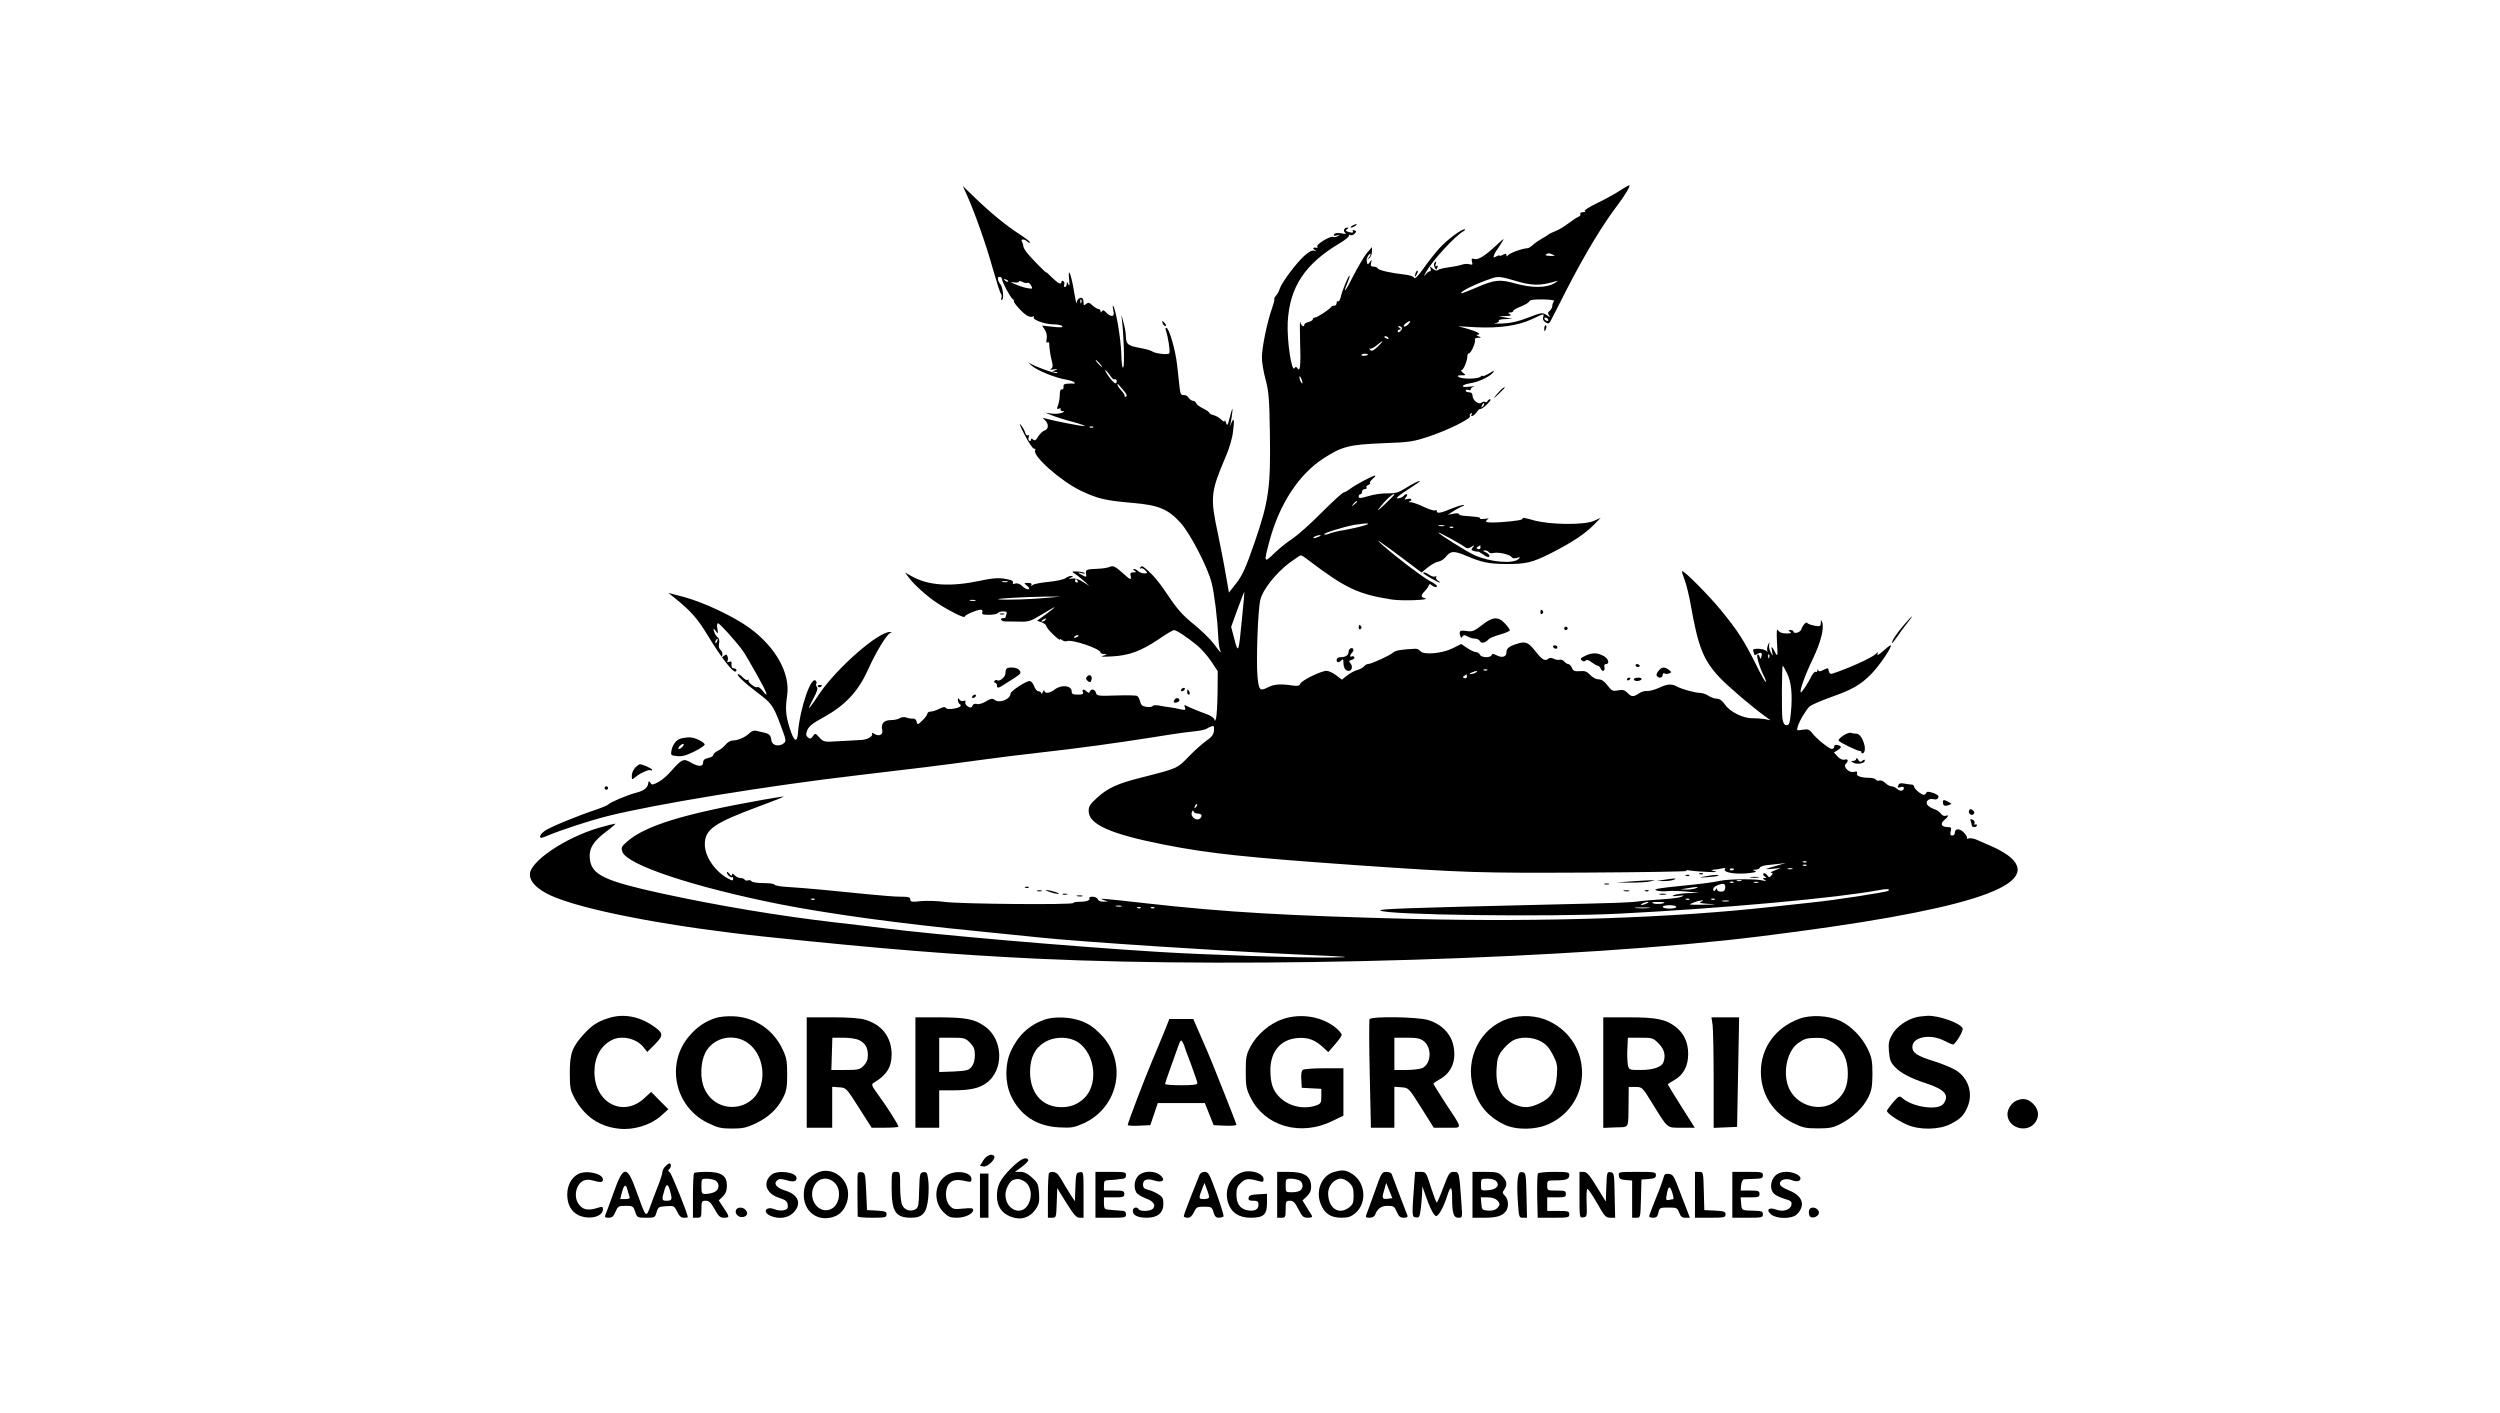 <?xml version="1.0" standalone="no"?>
<!DOCTYPE svg PUBLIC "-//W3C//DTD SVG 20010904//EN"
 "http://www.w3.org/TR/2001/REC-SVG-20010904/DTD/svg10.dtd">
<svg version="1.0" xmlns="http://www.w3.org/2000/svg"
 width="1472pt" height="832pt" viewBox="0 0 1472 832"
 preserveAspectRatio="xMidYMid meet">

<g transform="translate(0,832) scale(0.1,-0.1)"
fill="#000000" stroke="none">
<path d="M9540 7199 c-25 -17 -85 -50 -134 -74 -49 -23 -82 -45 -75 -48 8 -3
4 -6 -9 -6 -13 -1 -20 -5 -17 -11 3 -6 -2 -13 -12 -17 -10 -4 -36 -21 -58 -38
-22 -17 -56 -38 -75 -45 -19 -8 -37 -16 -40 -19 -3 -3 -21 -15 -40 -25 -19
-11 -44 -28 -54 -38 -11 -10 -25 -19 -30 -19 -24 -3 -33 -5 -71 -18 -22 -8
-43 -19 -47 -25 -5 -8 -8 -7 -8 2 0 10 -5 10 -20 2 -11 -6 -20 -8 -20 -5 0 3
-9 1 -20 -5 -17 -9 -19 -8 -13 7 3 10 11 25 18 33 6 8 19 29 29 45 16 25 11
23 -30 -16 -70 -66 -111 -91 -133 -84 -16 5 -18 2 -14 -16 5 -18 3 -20 -14
-15 -11 4 -31 2 -44 -2 -13 -5 -49 -12 -79 -16 -30 -4 -59 -11 -64 -16 -6 -6
-17 -3 -30 8 -18 16 -19 16 -13 0 3 -10 2 -17 -3 -15 -5 1 -16 -7 -25 -18 -13
-16 -13 -13 2 14 35 64 168 210 219 239 10 6 14 12 8 12 -21 0 -104 -62 -150
-113 -26 -29 -68 -82 -94 -120 -31 -43 -50 -62 -53 -53 -3 8 -26 16 -54 19
-82 9 -158 26 -161 37 -2 5 -13 10 -24 10 -16 0 -19 5 -15 23 6 20 5 21 -7 4
-13 -17 -14 -17 -18 1 -3 10 1 27 8 37 8 10 14 14 14 9 0 -6 -6 -16 -12 -24
-11 -12 -10 -12 3 -2 9 7 17 25 17 40 l0 27 -30 -35 c-16 -19 -51 -79 -79
-133 -47 -95 -66 -116 -34 -40 8 20 14 38 11 40 -5 5 -45 -91 -52 -127 -4 -16
-10 -27 -15 -24 -5 3 -9 -2 -9 -10 0 -9 -6 -16 -14 -16 -8 0 -16 -3 -18 -7 -5
-12 -83 -63 -96 -63 -7 0 -12 -4 -12 -10 0 -5 -11 -12 -25 -16 -14 -3 -25 -10
-25 -15 0 -19 -19 -8 -24 14 -3 12 -3 -40 -1 -115 5 -139 0 -182 -16 -156 -7
10 -11 10 -17 0 -17 -26 -45 162 -40 270 11 208 101 345 310 468 31 19 54 38
51 44 -3 5 -1 6 6 2 6 -4 18 -1 26 7 13 13 13 16 -1 21 -8 3 -12 2 -9 -4 7
-11 -6 -13 -30 -4 -13 5 -14 8 -3 15 9 6 9 9 1 9 -19 0 -27 -21 -12 -31 9 -7
1 -8 -22 -3 -24 4 -39 2 -44 -6 -5 -9 -1 -10 16 -6 20 6 21 5 6 -4 -9 -6 -22
-8 -27 -5 -14 9 -102 -44 -94 -56 3 -5 2 -9 -3 -8 -20 4 -27 -2 -13 -12 13 -9
12 -10 -3 -5 -11 4 -31 -7 -57 -30 -48 -43 -135 -160 -145 -194 -4 -14 -14
-33 -23 -42 -8 -10 -12 -18 -9 -18 3 0 -3 -26 -14 -57 -29 -83 -59 -229 -59
-289 0 -28 10 -86 22 -130 18 -68 22 -112 25 -314 5 -319 -6 -399 -89 -641
-53 -153 -72 -195 -108 -242 l-44 -56 -18 102 c-9 56 -31 166 -47 245 -46 213
-43 245 45 451 21 47 40 112 44 150 9 72 6 87 -10 50 l-11 -24 7 25 c3 14 8
43 10 65 3 29 -1 23 -13 -25 -14 -56 -17 -61 -24 -40 -4 14 -7 19 -8 13 -1 -8
-8 -6 -21 7 -11 11 -31 22 -45 26 -14 3 -25 10 -25 14 0 4 -16 15 -36 25 -19
9 -38 23 -41 31 -3 8 -11 14 -19 14 -7 0 -19 8 -26 19 -7 10 -21 17 -30 15
-13 -2 -18 7 -22 39 -2 23 -9 84 -15 136 -10 92 -48 221 -64 221 -5 0 -6 -8
-2 -17 12 -33 26 -123 20 -133 -7 -11 -83 -2 -101 11 -6 5 -38 14 -70 20 -73
13 -84 22 -85 68 0 20 -7 59 -15 86 -12 46 -13 47 -8 10 11 -91 16 -263 8
-277 -6 -11 -10 17 -12 79 -2 88 -33 268 -48 282 -4 3 -3 -9 1 -26 5 -26 3
-33 -9 -33 -9 0 -24 9 -33 20 -13 14 -19 16 -25 7 -6 -9 -8 -9 -8 1 0 6 -5 12
-12 12 -6 0 -22 10 -35 21 -18 18 -25 20 -38 9 -13 -10 -15 -9 -15 7 0 11 -3
22 -6 26 -12 11 -34 -5 -35 -27 -1 -11 -7 19 -15 67 -16 100 -38 155 -29 72 4
-35 2 -44 -4 -30 -8 17 -10 18 -10 3 -1 -10 -5 -18 -11 -18 -5 0 -7 6 -4 14 3
8 1 17 -5 21 -6 3 -11 1 -11 -4 0 -20 -19 -11 -55 24 -19 20 -35 34 -35 31 0
-6 -90 86 -115 118 -11 14 -20 31 -20 38 0 7 -4 19 -8 26 -10 16 15 16 31 0 6
-6 14 -9 17 -6 3 3 -25 25 -62 49 -81 52 -173 128 -266 218 l-68 66 27 -60
c48 -109 111 -288 149 -425 21 -74 42 -141 47 -147 6 -7 8 -20 4 -28 -3 -10
-2 -14 5 -9 11 7 4 70 -10 89 -18 23 -20 45 -6 45 8 0 15 -6 15 -14 0 -16 49
-108 63 -117 5 -3 8 -9 7 -13 -2 -11 55 -73 79 -85 12 -7 27 -9 33 -5 6 4 8 3
5 -3 -10 -16 66 -43 118 -43 24 0 47 -5 50 -11 5 -7 -13 -8 -56 -3 l-63 7 16
-25 c10 -15 14 -35 11 -53 -4 -19 -2 -26 5 -21 6 4 11 -1 10 -11 0 -22 7 -69
17 -107 5 -20 4 -31 -6 -37 -9 -7 -4 -8 16 -4 24 4 26 3 10 -4 l-20 -10 20 -1
c11 -1 15 -4 8 -6 -12 -5 -136 40 -164 60 -8 6 -2 -1 14 -16 32 -29 143 -74
208 -84 22 -4 42 -11 45 -16 3 -4 2 -8 -3 -7 -4 1 -21 1 -36 0 -21 -1 -27 -6
-25 -18 2 -10 -3 -17 -9 -16 -9 2 -13 -9 -13 -31 0 -19 -5 -47 -10 -61 -9 -23
-8 -26 5 -21 9 3 13 2 10 -4 -3 -6 2 -10 12 -11 14 0 12 -3 -6 -10 -13 -5 -40
-7 -60 -4 l-36 5 40 -16 c22 -9 78 -27 125 -39 47 -13 76 -24 65 -24 -19 -1
-190 33 -230 45 -18 6 -18 6 -2 -10 23 -23 22 -53 -3 -61 -11 -3 -27 -19 -37
-35 -13 -22 -20 -27 -30 -18 -9 7 -13 7 -13 -1 0 -7 -4 -10 -10 -6 -5 3 -6 13
-3 22 4 10 2 14 -4 10 -6 -4 -14 3 -17 16 -3 12 -15 33 -27 47 -11 14 -1 -13
24 -60 24 -47 49 -84 56 -82 7 1 10 -2 6 -8 -20 -32 151 -183 270 -240 100
-47 142 -57 302 -71 155 -13 210 -36 284 -117 56 -62 161 -263 183 -354 16
-61 34 -210 39 -319 2 -36 7 -71 11 -77 4 -7 5 -12 3 -12 -3 0 -21 22 -40 49
-20 27 -73 79 -119 116 -64 52 -97 89 -147 164 -58 87 -96 132 -143 169 -12
10 -18 10 -24 1 -4 -7 -3 -9 3 -6 6 4 18 -1 26 -11 15 -16 15 -18 -6 -18 -12
0 -28 6 -35 13 -7 7 -19 13 -25 13 -7 0 -6 -4 3 -10 12 -8 11 -10 -7 -10 -16
0 -20 -5 -16 -20 7 -28 -2 -25 -43 13 -48 43 -61 49 -81 39 -10 -5 -42 -10
-72 -11 -64 -2 -71 -5 -66 -31 3 -18 1 -19 -18 -9 -33 17 -35 22 -7 14 14 -4
22 -4 17 0 -4 5 -23 9 -43 10 -36 1 -36 1 -13 -15 13 -8 37 -28 54 -43 l30
-28 -37 24 c-24 16 -47 23 -65 21 -24 -4 -25 -3 -8 5 14 7 16 10 5 10 -9 1
-25 -5 -36 -13 -11 -8 -56 -18 -100 -22 -43 -4 -85 -12 -93 -18 -11 -8 -13 -8
-8 0 4 7 -3 12 -20 12 -24 0 -25 -2 -10 -13 9 -7 17 -15 17 -19 0 -12 -21 -6
-42 14 -14 13 -29 18 -41 14 -12 -4 -17 -2 -13 4 3 6 -2 13 -11 16 -60 16 -91
16 -185 -4 -171 -36 -300 -28 -396 25 l-43 24 20 -27 c30 -42 113 -117 173
-155 74 -48 158 -89 158 -78 0 10 72 41 95 41 9 0 12 -6 9 -15 -5 -12 3 -15
39 -15 25 0 49 5 52 10 3 6 18 10 32 10 19 0 24 -4 19 -16 -3 -9 -6 -18 -6
-20 0 -2 -7 -4 -16 -4 -8 0 -13 -4 -9 -9 3 -6 13 -10 23 -10 9 0 46 0 81 -1
59 -2 69 2 137 43 41 25 74 44 74 42 0 -2 -23 -21 -52 -42 l-52 -38 27 -9 c15
-6 27 -15 27 -21 0 -6 18 -29 40 -50 22 -21 40 -35 40 -31 0 5 6 3 14 -3 7 -6
20 -9 28 -6 30 12 198 -45 198 -67 0 -5 10 -9 23 -9 18 -1 17 -3 -8 -10 -20
-6 -4 -7 51 -4 102 5 173 32 276 101 43 30 84 54 91 54 14 0 76 -41 136 -90
23 -19 60 -61 82 -93 l39 -59 -1 -127 c-1 -69 -5 -137 -9 -151 -5 -15 -8 -18
-9 -8 -1 10 -19 23 -48 34 -43 15 -105 41 -126 52 -4 2 -4 -4 0 -14 6 -15 2
-16 -28 -10 -19 5 -47 10 -64 12 -16 2 -44 6 -61 10 -18 3 -34 2 -37 -3 -4 -5
-20 -8 -37 -5 -23 3 -32 11 -37 31 -3 14 -11 29 -17 33 -6 4 -62 5 -124 3
-106 -4 -115 -2 -119 16 -6 21 -29 26 -36 7 -4 -10 -7 -10 -18 0 -18 17 -30
15 -23 -3 5 -12 -2 -15 -30 -15 -29 0 -36 4 -36 19 0 35 -60 42 -100 11 -28
-22 -60 -26 -61 -7 0 6 -4 3 -9 -8 -5 -11 -9 -14 -9 -7 -1 6 -8 12 -17 12 -8
0 -20 14 -25 30 -6 17 -18 30 -27 30 -21 0 -112 -59 -112 -74 -1 -34 -67 -60
-95 -36 -11 9 -22 7 -50 -10 -20 -12 -43 -19 -54 -15 -12 3 -21 0 -25 -10 -5
-13 -10 -14 -27 -5 -11 7 -18 18 -15 25 3 9 0 12 -11 8 -8 -3 -19 0 -24 8 -7
11 -9 11 -9 -3 0 -9 5 -20 10 -23 17 -11 2 -22 -37 -28 -23 -4 -40 -2 -44 5
-5 7 -17 6 -39 -6 -18 -9 -41 -16 -52 -16 -10 0 -18 -6 -18 -13 0 -6 -13 -24
-29 -39 -28 -27 -29 -27 -34 -7 -3 13 -13 20 -24 18 -10 -1 -26 2 -37 6 -11 5
-26 3 -37 -3 -10 -7 -34 -12 -53 -12 -41 0 -60 -21 -52 -55 8 -31 -17 -44 -46
-26 -11 7 -17 8 -14 3 10 -16 -25 -37 -63 -39 -20 -1 -78 -4 -128 -7 -91 -6
-93 -5 -118 21 -24 27 -25 27 -39 8 -11 -16 -17 -17 -29 -7 -12 10 -13 18 -4
42 9 23 32 42 97 77 128 71 203 152 260 278 46 103 110 209 132 218 10 4 10 6
0 6 -68 4 -315 -212 -419 -366 -30 -46 -57 -83 -60 -83 -2 0 9 25 26 57 21 38
28 60 21 68 -5 7 -7 15 -4 18 3 3 3 11 -1 16 -26 43 -96 -159 -107 -308 -5
-59 -24 -46 -48 31 -24 77 -27 110 -15 196 18 128 -69 283 -220 393 -94 69
-269 151 -385 183 l-95 25 40 -32 c92 -74 134 -121 195 -223 75 -124 147 -217
161 -208 12 7 3 19 -14 19 -7 0 -11 10 -10 22 2 17 -1 21 -14 16 -10 -4 -14
-2 -10 4 4 6 4 18 1 27 -5 14 -9 14 -22 4 -13 -11 -15 -10 -9 4 3 9 -1 22 -9
29 -10 9 -14 22 -10 41 3 17 0 30 -8 35 -7 4 -17 19 -21 33 -7 24 -7 24 9 5
15 -19 15 -19 10 13 -4 19 -2 32 4 32 9 0 103 -103 145 -161 10 -13 47 -76 82
-139 63 -111 76 -150 34 -96 -11 14 -25 24 -30 20 -12 -7 -60 31 -51 41 4 5 2
5 -4 2 -6 -4 -19 2 -29 13 -10 11 -23 20 -28 20 -17 0 33 -48 111 -107 86 -65
94 -75 139 -195 33 -88 34 -93 16 -106 -29 -21 -67 -11 -71 18 -4 31 -12 39
-43 46 -13 3 -34 8 -46 11 -13 3 -28 -2 -40 -14 -24 -24 -68 -43 -98 -43 -13
0 -32 -11 -43 -25 -11 -13 -31 -30 -46 -36 -14 -7 -26 -18 -26 -24 0 -7 -13
-15 -30 -18 -21 -5 -30 -12 -30 -27 0 -26 -28 -26 -74 1 -42 24 -51 20 -115
-52 -21 -25 -55 -54 -75 -64 -32 -17 -38 -18 -46 -5 -5 8 -10 12 -11 8 -1 -5
-2 -11 -3 -15 -5 -24 -27 -40 -71 -51 -51 -13 -155 -57 -165 -70 -3 -4 -36
-18 -75 -31 -113 -38 -268 -102 -297 -123 -16 -11 -28 -26 -28 -33 0 -12 8
-11 43 4 80 34 252 90 352 115 276 70 951 180 1475 241 309 36 497 59 760 95
80 11 226 29 325 40 192 21 450 56 655 89 69 11 146 23 170 26 25 3 65 8 90
11 25 3 49 9 55 13 5 4 18 11 28 14 14 5 17 1 15 -24 -2 -24 -12 -38 -44 -60
-23 -16 -70 -58 -104 -93 -68 -71 -65 -70 -282 -125 -138 -35 -194 -60 -258
-118 -41 -37 -50 -51 -50 -78 0 -79 127 -136 447 -199 264 -52 482 -75 1138
-121 638 -44 718 -46 1342 -43 337 2 604 6 595 10 -10 5 -5 6 13 3 61 -9 191
-14 155 -6 -29 7 -30 9 -10 10 14 1 36 4 50 8 14 3 22 2 18 -2 -18 -19 43 -33
119 -28 51 4 71 9 58 14 -19 7 -19 8 2 8 12 1 23 6 25 12 2 6 22 13 43 15 22
2 56 6 75 8 l35 5 -32 -10 c-101 -29 -101 -29 -48 -25 l50 5 -35 -14 c-19 -7
-29 -14 -21 -14 11 -1 11 -4 1 -16 -11 -13 -14 -13 -25 2 -8 10 -17 14 -21 10
-5 -4 -2 -12 6 -17 13 -9 13 -10 0 -10 -13 0 -13 -1 0 -11 12 -8 10 -9 -8 -4
-40 11 -205 10 -257 -2 -27 -7 -128 -20 -224 -29 -132 -13 -169 -20 -150 -26
13 -6 44 -8 69 -5 25 2 77 1 115 -3 l70 -7 -65 -2 c-36 -1 -74 -7 -85 -12 -14
-6 -7 -8 25 -4 37 4 41 3 21 -5 -13 -6 -62 -12 -110 -15 -47 -3 -106 -8 -131
-11 -65 -9 -95 -10 -610 -22 -763 -18 -932 -24 -923 -33 27 -27 990 -39 1404
-19 608 31 1284 92 1534 139 47 9 65 7 54 -4 -9 -8 -312 -55 -459 -70 -80 -9
-183 -20 -230 -25 -583 -65 -1340 -90 -2110 -71 -742 19 -1098 39 -1561 91
-278 31 -300 33 -259 20 l25 -8 -28 -1 c-16 -1 -30 5 -33 14 -4 8 -17 15 -31
15 -13 0 -22 -4 -19 -9 8 -12 -18 -21 -60 -21 -19 0 -34 -3 -34 -7 0 -12 -665
-6 -754 6 -44 6 -108 8 -143 5 -54 -6 -63 -5 -63 10 0 13 -11 16 -57 16 -32 0
-121 7 -198 15 -194 20 -365 36 -463 42 -45 2 -82 9 -82 14 0 5 -29 9 -64 9
-36 0 -68 5 -71 11 -4 6 -13 8 -21 5 -7 -3 -16 -1 -19 4 -4 6 -15 10 -25 10
-10 0 -26 7 -34 16 -12 12 -16 12 -16 2 -1 -8 -6 -6 -15 6 -8 11 -15 15 -15 9
0 -13 25 -35 32 -28 2 3 5 -1 5 -9 0 -13 -4 -13 -27 -1 -78 41 -140 130 -140
203 0 88 53 125 317 223 87 32 153 58 147 59 -6 0 -62 -9 -125 -20 -466 -83
-687 -151 -796 -245 -34 -30 -37 -35 -28 -61 27 -77 419 -207 925 -308 290
-57 704 -114 1175 -160 143 -15 303 -31 355 -36 232 -25 1079 -80 1515 -100
322 -14 344 -16 205 -18 -177 -3 -748 16 -1020 33 -532 33 -1312 101 -1620
140 -63 8 -196 24 -295 35 -324 38 -683 98 -1013 170 -333 73 -409 109 -419
202 -7 61 20 105 100 164 32 24 55 44 49 44 -5 0 -49 -11 -98 -25 -197 -58
-404 -198 -404 -274 0 -50 58 -101 159 -139 215 -83 699 -172 1221 -227 707
-74 1110 -106 1605 -130 1279 -60 3194 -1 4255 131 1201 149 1665 294 1481
463 -22 20 -70 49 -108 65 -37 16 -81 35 -96 42 -15 7 -36 10 -45 7 -9 -3 -14
-3 -11 1 4 4 -4 19 -17 33 -25 27 -54 26 -54 -2 0 -8 -7 -15 -15 -15 -11 0
-14 7 -9 25 5 22 3 25 -19 25 -36 0 -45 20 -19 41 25 20 29 34 7 25 -8 -3 -20
3 -27 13 -7 10 -24 22 -38 26 -13 4 -30 14 -38 22 -20 19 2 45 33 37 15 -4 24
0 28 10 4 10 -5 18 -31 27 -27 9 -37 9 -40 0 -2 -6 -9 -11 -15 -11 -16 1 -57
36 -57 49 0 6 -6 11 -14 11 -7 0 -27 3 -43 6 -23 4 -32 2 -36 -11 -6 -13 -3
-15 13 -10 11 4 20 2 20 -4 0 -19 -21 -23 -39 -7 -10 9 -25 16 -34 16 -9 0
-26 9 -37 20 -11 11 -26 17 -34 14 -8 -3 -17 -1 -21 5 -3 6 -21 11 -38 11 -50
0 -79 11 -73 26 4 11 -1 13 -17 9 -29 -8 -67 29 -49 47 18 18 14 31 -7 25 -12
-3 -28 4 -41 18 l-22 24 21 13 c26 16 27 24 1 31 -13 3 -20 0 -20 -9 0 -8 -6
-14 -14 -14 -16 0 -90 59 -117 95 -16 20 -25 23 -55 18 -35 -6 -36 -5 -29 18
10 35 50 101 71 120 11 9 66 33 122 53 128 45 177 73 241 138 48 49 128 168
113 168 -5 0 -25 -16 -46 -35 -21 -19 -35 -27 -32 -18 6 16 5 16 -11 1 -26
-24 -165 -86 -255 -115 -11 -3 -17 2 -20 16 -3 19 -5 20 -30 7 -20 -11 -28
-11 -32 -3 -3 8 -5 8 -5 -1 -1 -7 -5 -11 -10 -8 -5 3 -15 -7 -23 -22 -26 -51
-60 -103 -65 -98 -8 8 25 101 71 196 47 98 68 182 55 216 -7 17 -8 17 -8 -4
-1 -21 -4 -22 -38 -16 -21 4 -39 11 -41 15 -5 12 -28 -12 -36 -37 -6 -19 -46
-29 -46 -12 0 4 -8 8 -17 8 -15 0 -16 -2 -3 -10 11 -7 6 -10 -22 -10 -24 0
-41 6 -48 18 -9 13 -10 -4 -7 -71 5 -82 4 -86 -10 -60 -20 40 -27 42 -19 8 6
-30 6 -30 -8 -6 -7 13 -12 33 -9 45 3 18 2 18 -7 -2 -5 -13 -7 -29 -4 -35 5
-8 2 -7 -7 1 -7 6 -28 12 -47 12 -27 0 -33 -3 -28 -16 3 -9 6 -18 6 -20 0 -3
6 -2 13 3 24 15 35 11 29 -10 -5 -20 -6 -20 -12 -2 -4 11 -9 14 -13 8 -6 -10
20 -91 45 -136 5 -11 7 -21 5 -23 -2 -3 -30 46 -60 108 -68 136 -105 194 -204
315 -69 85 -221 238 -229 230 -2 -2 5 -26 16 -54 10 -27 26 -92 35 -144 44
-249 74 -325 169 -427 51 -54 191 -174 276 -235 l25 -18 -35 7 c-19 3 -52 5
-72 5 -52 -2 -133 38 -161 80 -16 23 -31 34 -48 35 -14 0 -36 8 -49 17 -14 9
-36 17 -50 17 -32 1 -108 22 -137 38 -31 17 -57 15 -107 -9 -25 -11 -55 -19
-68 -18 -13 2 -34 -4 -48 -14 -32 -22 -45 -21 -68 4 -16 16 -27 19 -55 14 -31
-6 -37 -3 -62 29 -19 25 -35 36 -53 36 -14 0 -35 11 -49 26 -19 20 -31 25 -61
22 -30 -2 -39 1 -47 20 -5 12 -15 22 -21 22 -6 0 -17 7 -24 15 -7 9 -20 13
-27 10 -8 -2 -23 0 -34 6 -15 7 -24 7 -33 0 -19 -16 -36 -6 -76 45 -42 53 -58
59 -108 43 -48 -15 -62 -27 -62 -51 0 -26 -26 -33 -57 -17 -21 11 -27 11 -30
2 -6 -18 -62 -16 -69 2 -4 8 -14 15 -23 15 -9 0 -32 11 -52 24 l-35 24 -50
-25 c-61 -31 -172 -41 -191 -17 -6 8 -19 15 -30 14 -84 -4 -117 -10 -131 -23
-19 -17 -128 -67 -147 -67 -7 0 -18 -6 -24 -14 -7 -8 -24 -17 -38 -21 -14 -3
-41 -17 -59 -31 l-33 -26 -34 26 c-19 14 -44 26 -56 26 -32 0 -147 -56 -155
-76 -5 -13 -15 -15 -49 -10 -65 10 -105 7 -137 -9 -52 -27 -58 -22 -66 63 -8
93 2 390 17 451 13 57 91 156 170 216 34 25 64 45 69 45 4 0 25 -13 46 -30
215 -163 290 -199 488 -230 61 -10 241 -3 194 8 -23 5 -23 17 1 41 10 10 21
25 23 32 4 12 7 12 21 1 9 -8 21 -11 27 -7 7 4 -11 19 -41 34 -46 25 -189 133
-279 212 -55 48 -15 22 113 -74 l117 -88 37 30 c21 17 49 32 62 34 13 2 31 13
40 24 34 41 49 42 130 8 87 -37 127 -45 226 -46 119 -1 156 8 266 63 127 65
201 114 254 168 l40 41 -40 -18 c-58 -26 -264 -23 -357 4 -37 11 -65 17 -63
12 7 -10 -33 -17 -132 -24 -50 -3 -83 -2 -83 4 0 5 6 12 13 15 6 4 -3 4 -21 1
-18 -2 -31 -1 -28 3 4 6 -15 9 -96 15 -16 1 -28 6 -28 10 0 5 -15 6 -32 2
l-33 -6 40 26 c22 13 44 25 49 25 5 0 7 2 4 6 -3 3 -34 -6 -69 -20 -68 -28
-89 -32 -89 -15 0 5 -5 7 -10 4 -6 -4 -36 6 -68 21 -31 15 -66 27 -77 27 -11
-1 -14 1 -7 4 21 8 13 21 -10 15 -21 -5 -22 -4 -9 11 8 10 9 17 3 17 -6 0 -13
-4 -16 -9 -3 -5 -15 -11 -26 -14 -32 -8 -14 9 55 54 36 23 65 43 65 45 0 7
-37 -11 -85 -41 -42 -26 -59 -31 -105 -30 -30 1 -81 -6 -112 -16 -48 -14 -58
-15 -58 -3 0 8 5 14 10 14 6 0 10 7 10 15 0 8 7 15 16 15 8 0 13 4 10 9 -3 5
1 12 10 15 9 4 14 9 11 12 -3 4 4 15 16 25 12 10 18 18 14 19 -13 0 -110 -51
-144 -76 -17 -13 -37 -24 -42 -24 -6 0 -64 -53 -129 -118 -64 -65 -142 -134
-172 -154 -30 -19 -79 -58 -107 -86 -62 -60 -63 -56 -27 77 59 216 173 389
317 482 108 70 151 81 347 89 165 6 181 9 280 42 112 38 244 104 235 118 -3 5
0 12 6 16 8 4 9 3 5 -4 -13 -22 13 -12 29 11 8 12 18 21 21 19 9 -5 67 49 60
56 -4 3 -11 0 -16 -8 -5 -8 -12 -11 -16 -7 -4 4 -13 2 -21 -4 -17 -15 -53 15
-53 43 0 11 -7 18 -20 18 -11 0 -20 4 -20 10 0 5 7 7 15 4 8 -4 15 -1 15 4 0
6 8 13 18 15 9 3 -3 3 -27 0 -57 -8 -48 12 10 21 48 8 109 37 130 62 11 14 6
13 -23 -5 -21 -12 -38 -19 -38 -15 0 4 -5 3 -12 -4 -14 -14 -107 -16 -128 -2
-12 7 -8 10 14 10 28 0 29 1 10 15 -10 8 -14 15 -9 15 12 0 35 56 35 83 0 9 4
17 10 17 12 0 42 69 34 81 -3 5 5 9 18 10 22 0 22 1 3 9 -12 5 -15 9 -5 9 27
2 -4 19 -60 35 l-55 15 105 -6 c135 -7 247 9 329 47 74 35 74 35 67 12 -4 -11
1 -22 14 -30 16 -10 21 -9 30 8 6 10 46 90 90 176 114 222 215 389 310 514 39
51 73 110 63 109 -4 0 -28 -14 -53 -30z m-395 -379 c15 -6 11 -7 -17 -7 -23 1
-33 4 -25 9 14 9 16 9 42 -2z m-238 -149 c116 -35 157 -36 261 -5 9 3 1 -4
-18 -15 -47 -27 -132 -27 -229 0 -91 26 -122 22 -230 -25 -46 -20 -86 -35 -88
-33 -9 10 92 59 187 90 28 10 55 7 117 -12z m-2972 -9 c-3 -3 -11 0 -18 7 -9
10 -8 11 6 5 10 -3 15 -9 12 -12z m115 -7 c5 3 14 -4 21 -16 11 -21 10 -21
-25 -15 -20 4 -50 14 -68 22 -31 14 -32 15 -5 11 15 -2 27 0 27 5 0 5 9 4 20
-2 11 -6 25 -8 30 -5z m317 -117 c-3 -8 -6 -5 -6 6 -1 11 2 17 5 13 3 -3 4
-12 1 -19z m2783 8 c-6 -6 -10 -18 -10 -27 0 -9 -7 -22 -15 -29 -12 -10 -13
-16 -3 -28 10 -12 7 -11 -14 2 -27 17 -29 17 -110 -14 -58 -23 -103 -33 -153
-35 -38 -1 -58 -1 -42 2 15 2 25 9 22 14 -4 5 13 10 37 10 l43 2 -40 7 -40 7
40 2 c30 1 36 4 25 11 -13 8 -12 10 3 10 9 0 17 4 17 9 0 5 20 17 44 26 25 10
47 23 50 30 3 9 26 13 80 12 48 -1 72 -5 66 -11z m-35 -106 c3 -5 2 -10 -4
-10 -5 0 -13 5 -16 10 -3 6 -2 10 4 10 5 0 13 -4 16 -10z m-822 -28 c-10 -11
-22 -17 -26 -14 -5 2 0 10 10 18 26 20 36 17 16 -4z m-39 -21 c3 -5 -1 -14 -9
-21 -10 -9 -15 -9 -15 -1 0 6 6 11 13 11 8 0 7 4 -3 10 -9 6 -10 10 -3 10 6 0
14 -4 17 -9z m-79 -61 c3 -6 -1 -7 -9 -4 -18 7 -21 14 -7 14 6 0 13 -4 16 -10z
m-63 -51 c-27 -25 -36 -29 -45 -19 -7 7 -7 10 -1 7 5 -3 23 5 39 19 41 35 46
30 7 -7z m-58 -48 c-8 -8 -43 -8 -38 0 2 4 13 7 24 6 10 -1 17 -3 14 -6z
m-1579 -51 c10 -11 16 -20 13 -20 -3 0 -13 9 -23 20 -10 11 -16 20 -13 20 3 0
13 -9 23 -20z m60 -69 c10 -16 22 -28 26 -25 11 6 19 -10 11 -22 -4 -6 -21 8
-39 33 -18 24 -29 43 -25 43 4 0 16 -13 27 -29z m1134 -46 c0 -5 -4 -3 -9 5
-5 8 -9 22 -9 30 0 16 17 -16 18 -35z m-1056 -41 c19 -21 25 -34 18 -39 -7 -3
-10 -3 -9 2 2 5 -7 19 -19 33 -13 13 -23 28 -23 34 0 5 1 7 3 5 1 -2 15 -18
30 -35z m2118 -97 c-10 -9 -11 -8 -5 6 3 10 9 15 12 12 3 -3 0 -11 -7 -18z
m-2294 -123 c-3 -3 -12 -4 -19 -1 -8 3 -5 6 6 6 11 1 17 -2 13 -5z m1773 -397
c0 -1 -25 -27 -57 -57 -31 -30 -48 -43 -37 -29 39 53 94 103 94 86z m-220 -41
c0 -2 -8 -10 -17 -17 -16 -13 -17 -12 -4 4 13 16 21 21 21 13z m40 -141 c-25
-8 -76 -19 -115 -26 -38 -6 -78 -16 -88 -21 -10 -5 -23 -7 -30 -5 -15 5 113
45 180 57 77 12 104 10 53 -5z m473 -2 c-7 -2 -21 -2 -30 0 -10 3 -4 5 12 5
17 0 24 -2 18 -5z m54 -9 c-3 -3 -12 -4 -19 -1 -8 3 -5 6 6 6 11 1 17 -2 13
-5z m71 -117 c10 -8 20 -7 35 3 20 12 21 12 9 -3 -11 -13 -10 -16 5 -21 10 -3
20 -5 23 -4 3 2 16 -5 30 -15 27 -19 40 -22 40 -9 0 5 -10 14 -22 20 -18 8
-19 11 -6 11 9 1 20 -4 24 -10 3 -6 16 -8 28 -5 27 7 97 -9 106 -24 5 -8 17
-9 31 -5 19 6 22 5 12 -5 -30 -32 -167 -21 -261 21 -48 22 -212 125 -212 133
0 5 137 -70 158 -87z m-863 63 c-27 -12 -43 -12 -25 0 8 5 22 9 30 9 10 0 8
-3 -5 -9z m952 -64 c0 -8 -6 -12 -15 -9 -11 5 -11 7 0 14 7 5 13 9 14 9 0 0 1
-6 1 -14z m-2372 -196 c3 -5 1 -10 -4 -10 -6 0 -11 5 -11 10 0 6 2 10 4 10 3
0 8 -4 11 -10z m-412 -7 c-7 -2 -21 -2 -30 0 -10 3 -4 5 12 5 17 0 24 -2 18
-5z m1380 -213 c-20 -210 -22 -215 -48 -112 l-16 61 38 105 c21 57 39 103 40
103 1 -1 -5 -72 -14 -157z m-1148 120 c-91 -9 -248 -14 -285 -9 -32 4 159 15
275 16 l90 0 -80 -7z m-422 -17 c-7 -2 -21 -2 -30 0 -10 3 -4 5 12 5 17 0 24
-2 18 -5z m412 -113 c-3 -5 -12 -10 -18 -10 -7 0 -6 4 3 10 19 12 23 12 15 0z
m195 -94 c0 -2 -7 -7 -16 -10 -8 -3 -12 -2 -9 4 6 10 25 14 25 6z m-2127 -31
c-3 -9 -8 -14 -10 -11 -3 3 -2 9 2 15 9 16 15 13 8 -4z m6194 -97 c-3 -8 -6
-5 -6 6 -1 11 2 17 5 13 3 -3 4 -12 1 -19z m104 -90 c26 -50 34 -129 24 -232
-6 -64 -10 -76 -25 -76 -13 0 -20 10 -25 38 -5 33 -4 312 2 312 2 0 12 -19 24
-42z m-1764 16 c-3 -3 -12 -4 -19 -1 -8 3 -5 6 6 6 11 1 17 -2 13 -5z m-67
-14 c-8 -5 -22 -9 -30 -9 -10 0 -8 3 5 9 27 12 43 12 25 0z m-53 -24 c0 -8 -6
-12 -15 -9 -11 5 -11 7 0 14 7 5 13 9 14 9 0 0 1 -6 1 -14z m-1596 -769 c-10
-9 -11 -8 -5 6 3 10 9 15 12 12 3 -3 0 -11 -7 -18z m8 -37 c24 0 33 -11 20
-26 -20 -24 -63 5 -51 35 4 10 7 11 10 3 2 -7 12 -12 21 -12z m3588 -286 c-3
-3 -12 -4 -19 -1 -8 3 -5 6 6 6 11 1 17 -2 13 -5z m0 -20 c-3 -3 -12 -4 -19
-1 -8 3 -5 6 6 6 11 1 17 -2 13 -5z m-427 -20 c0 -8 -19 -13 -24 -6 -3 5 1 9
9 9 8 0 15 -2 15 -3z m343 -1 c-7 -2 -19 -2 -25 0 -7 3 -2 5 12 5 14 0 19 -2
13 -5z m-300 -70 c-7 -2 -19 -2 -25 0 -7 3 -2 5 12 5 14 0 19 -2 13 -5z m-46
-9 c-3 -3 -12 -4 -19 -1 -8 3 -5 6 6 6 11 1 17 -2 13 -5z m146 -1 c-7 -2 -19
-2 -25 0 -7 3 -2 5 12 5 14 0 19 -2 13 -5z m-195 -30 c-2 -17 -8 -23 -25 -23
-13 0 -23 6 -23 13 0 9 -3 8 -9 -2 -7 -11 -9 -11 -13 0 -3 8 6 19 21 25 39 16
51 13 49 -13z m-173 -3 c-11 -5 -36 -8 -55 -8 l-35 1 40 7 c57 10 74 10 50 0z
m-5188 -66 c-3 -3 -12 -4 -19 -1 -8 3 -5 6 6 6 11 1 17 -2 13 -5z m5150 0 c-3
-3 -12 -4 -19 -1 -8 3 -5 6 6 6 11 1 17 -2 13 -5z m150 0 c-3 -3 -12 -4 -19
-1 -8 3 -5 6 6 6 11 1 17 -2 13 -5z m-82 -14 c-14 -6 -2 -9 45 -12 54 -3 48
-4 -30 -5 -90 -1 -93 -1 -60 12 38 15 79 19 45 5z m163 3 c-10 -2 -26 -2 -35
0 -10 3 -2 5 17 5 19 0 27 -2 18 -5z m-483 -13 c-27 -12 -43 -12 -25 0 8 5 22
9 30 9 10 0 8 -3 -5 -9z m105 6 c0 -8 -48 -12 -66 -5 -13 5 -7 8 24 8 23 1 42
-1 42 -3z m-3197 -23 c-7 -2 -21 -2 -30 0 -10 3 -4 5 12 5 17 0 24 -2 18 -5z
m3267 -3 c0 -5 -18 -10 -40 -10 -22 0 -40 5 -40 10 0 6 18 10 40 10 22 0 40
-4 40 -10z m-3153 -6 c-3 -3 -12 -4 -19 -1 -8 3 -5 6 6 6 11 1 17 -2 13 -5z
m80 0 c-3 -3 -12 -4 -19 -1 -8 3 -5 6 6 6 11 1 17 -2 13 -5z m2911 -1 c-21 -2
-55 -2 -75 0 -21 2 -4 4 37 4 41 0 58 -2 38 -4z"/>
<path d="M7960 6990 c-8 -5 -10 -10 -5 -10 6 0 17 5 25 10 8 5 11 10 5 10 -5
0 -17 -5 -25 -10z"/>
<path d="M8445 6770 c-3 -5 -2 -17 3 -26 8 -15 10 -15 15 0 5 12 3 15 -5 10
-8 -5 -9 -2 -5 9 7 19 2 23 -8 7z"/>
<path d="M8336 6715 c-9 -26 -7 -32 5 -12 6 10 9 21 6 23 -2 3 -7 -2 -11 -11z"/>
<path d="M6846 6415 c4 -8 11 -15 16 -15 6 0 5 6 -2 15 -7 8 -14 15 -16 15 -2
0 -1 -7 2 -15z"/>
<path d="M9093 6389 c-2 -23 3 -25 10 -4 4 8 3 16 -1 19 -4 3 -9 -4 -9 -15z"/>
<path d="M8845 6032 c-5 -4 -21 -21 -35 -37 -22 -27 -21 -26 13 4 33 32 42 41
35 41 -2 0 -7 -4 -13 -8z"/>
<path d="M8380 4946 c0 -6 87 -56 97 -56 4 0 0 5 -10 11 -9 6 -14 15 -11 21 4
7 2 8 -4 4 -7 -4 -22 0 -34 8 -22 15 -38 20 -38 12z"/>
<path d="M9070 4714 c0 -8 5 -12 10 -9 6 4 8 11 5 16 -9 14 -15 11 -15 -7z"/>
<path d="M5888 4703 c6 -2 18 -2 25 0 6 3 1 5 -13 5 -14 0 -19 -2 -12 -5z"/>
<path d="M11208 4638 c-44 -52 -68 -89 -68 -104 0 -5 12 11 28 33 15 23 42 60
60 82 19 23 32 41 29 41 -2 0 -25 -24 -49 -52z"/>
<path d="M8725 4639 c-43 -34 -55 -39 -86 -35 -42 7 -49 2 -42 -25 5 -16 8
-18 14 -7 7 10 12 11 29 1 11 -7 31 -13 44 -13 13 0 26 -7 30 -15 6 -16 34
-10 51 11 6 7 36 19 68 28 31 9 57 20 57 25 0 5 -13 23 -29 40 -40 43 -73 40
-136 -10z"/>
<path d="M8000 4624 c0 -8 5 -12 10 -9 6 4 8 11 5 16 -9 14 -15 11 -15 -7z"/>
<path d="M9210 4620 c0 -5 5 -10 10 -10 6 0 10 5 10 10 0 6 -4 10 -10 10 -5 0
-10 -4 -10 -10z"/>
<path d="M9145 4510 c3 -5 10 -10 16 -10 5 0 9 5 9 10 0 6 -7 10 -16 10 -8 0
-12 -4 -9 -10z"/>
<path d="M7953 4503 c-7 -3 -13 -13 -13 -23 0 -19 -19 -30 -51 -30 -10 0 -19
-7 -19 -15 0 -18 12 -19 28 -3 9 9 12 7 12 -9 0 -35 11 -53 31 -53 21 0 26 29
8 47 -8 8 -5 13 10 18 12 3 19 11 15 16 -3 5 -10 7 -15 4 -13 -8 -11 9 2 22
14 14 8 31 -8 26z"/>
<path d="M9337 4460 c-30 -14 -35 -19 -24 -28 9 -8 17 -8 24 -1 6 6 18 3 35
-11 15 -11 31 -20 36 -20 5 0 12 -7 16 -15 8 -23 29 -18 23 5 -3 13 0 20 9 20
22 0 16 28 -8 44 -38 23 -71 25 -111 6z"/>
<path d="M9630 4402 c0 -5 7 -9 15 -9 8 0 12 4 9 9 -3 4 -9 8 -15 8 -5 0 -9
-4 -9 -8z"/>
<path d="M5927 4383 c-4 -3 -7 -16 -7 -27 0 -22 -34 -51 -50 -41 -5 3 -11 1
-15 -5 -3 -5 -1 -10 4 -10 6 0 11 -7 11 -15 0 -19 8 -18 40 3 14 9 43 28 63
40 40 26 43 32 25 50 -13 13 -60 16 -71 5z"/>
<path d="M9766 4371 c-10 -11 -15 -25 -11 -30 10 -17 35 -13 35 5 0 8 5 12 10
9 6 -4 19 -4 28 0 16 6 15 8 -2 21 -26 19 -40 18 -60 -5z"/>
<path d="M6401 4337 c-9 -11 -8 -17 4 -27 12 -10 16 -9 21 5 9 23 -10 40 -25
22z"/>
<path d="M9580 4319 c0 -5 5 -7 10 -4 6 3 10 8 10 11 0 2 -4 4 -10 4 -5 0 -10
-5 -10 -11z"/>
<path d="M9620 4320 c0 -5 9 -10 19 -10 11 0 23 5 26 10 4 6 -5 10 -19 10 -14
0 -26 -4 -26 -10z"/>
<path d="M4816 4278 c3 -5 10 -6 15 -3 13 9 11 12 -6 12 -8 0 -12 -4 -9 -9z"/>
<path d="M6955 4260 c-3 -5 -2 -10 4 -10 5 0 13 5 16 10 3 6 2 10 -4 10 -5 0
-13 -4 -16 -10z"/>
<path d="M6990 4245 c0 -8 4 -15 10 -15 5 0 7 7 4 15 -4 8 -8 15 -10 15 -2 0
-4 -7 -4 -15z"/>
<path d="M5725 4220 c-3 -5 -2 -10 4 -10 5 0 13 5 16 10 3 6 2 10 -4 10 -5 0
-13 -4 -16 -10z"/>
<path d="M6915 4199 c-10 -14 -1 -21 19 -13 9 3 13 10 10 15 -7 12 -21 11 -29
-2z"/>
<path d="M10853 3989 c-18 -12 -30 -25 -27 -30 7 -11 116 -64 127 -61 4 1 7
-3 7 -9 0 -5 5 -7 10 -4 28 17 -6 115 -39 115 -11 0 -25 2 -33 5 -7 3 -28 -5
-45 -16z"/>
<path d="M4014 3973 c-29 -6 -52 -33 -60 -70 -6 -29 -4 -31 32 -35 28 -3 54 3
100 26 35 17 63 36 63 42 1 6 -15 18 -34 27 -35 17 -57 19 -101 10z m6 -48
c-7 -8 -17 -15 -22 -15 -6 0 -5 7 2 15 7 8 17 15 22 15 6 0 5 -7 -2 -15z"/>
<path d="M10930 3853 c0 -7 -8 -13 -17 -13 -17 -1 -17 -1 0 -11 21 -12 67 -4
67 12 0 8 -4 8 -14 0 -11 -10 -17 -8 -25 6 -6 10 -11 12 -11 6z"/>
<path d="M3740 3800 c-11 -11 -20 -32 -20 -47 0 -24 1 -25 18 -11 27 24 82 49
92 43 6 -3 10 -2 10 2 0 8 -56 33 -73 33 -4 0 -16 -9 -27 -20z"/>
<path d="M3560 3680 c0 -5 5 -10 10 -10 6 0 10 5 10 10 0 6 -4 10 -10 10 -5 0
-10 -4 -10 -10z"/>
<path d="M11440 3596 c0 -20 11 -25 35 -16 19 7 19 7 -2 18 -28 15 -33 15 -33
-2z"/>
<path d="M11595 3550 c-10 -17 12 -37 25 -24 8 8 6 15 -4 23 -10 9 -16 9 -21
1z"/>
<path d="M11604 3484 c3 -8 6 -20 6 -25 0 -5 7 -9 15 -9 8 0 15 5 15 11 0 5
-4 7 -10 4 -5 -3 -7 0 -4 8 3 8 -2 17 -12 21 -12 5 -15 2 -10 -10z"/>
<path d="M10008 3173 c7 -3 16 -2 19 1 4 3 -2 6 -13 5 -11 0 -14 -3 -6 -6z"/>
<path d="M9928 3163 c7 -3 16 -2 19 1 4 3 -2 6 -13 5 -11 0 -14 -3 -6 -6z"/>
<path d="M10035 3159 c-35 -6 -32 -7 18 -4 32 2 61 6 64 9 8 8 -31 5 -82 -5z"/>
<path d="M10308 3153 c12 -2 32 -2 45 0 12 2 2 4 -23 4 -25 0 -35 -2 -22 -4z"/>
<path d="M9800 3140 l-45 -7 40 -1 c22 0 49 3 60 8 23 10 9 10 -55 0z"/>
<path d="M9600 3130 l-85 -6 85 -1 c47 0 99 3 115 7 l30 8 -30 -1 c-16 0 -68
-4 -115 -7z"/>
<path d="M9448 3113 c6 -2 18 -2 25 0 6 3 1 5 -13 5 -14 0 -19 -2 -12 -5z"/>
<path d="M6038 3093 c7 -3 16 -2 19 1 4 3 -2 6 -13 5 -11 0 -14 -3 -6 -6z"/>
<path d="M6108 3073 c6 -2 18 -2 25 0 6 3 1 5 -13 5 -14 0 -19 -2 -12 -5z"/>
<path d="M6160 3077 c3 -3 23 -10 44 -16 22 -5 35 -6 30 -2 -9 9 -83 27 -74
18z"/>
<path d="M9563 3073 c9 -2 23 -2 30 0 6 3 -1 5 -18 5 -16 0 -22 -2 -12 -5z"/>
<path d="M9688 3073 c7 -3 16 -2 19 1 4 3 -2 6 -13 5 -11 0 -14 -3 -6 -6z"/>
<path d="M6258 3053 c6 -2 18 -2 25 0 6 3 1 5 -13 5 -14 0 -19 -2 -12 -5z"/>
<path d="M9773 3053 c9 -2 25 -2 35 0 9 3 1 5 -18 5 -19 0 -27 -2 -17 -5z"/>
<path d="M6343 3043 c9 -2 23 -2 30 0 6 3 -1 5 -18 5 -16 0 -22 -2 -12 -5z"/>
<path d="M3585 2326 c-65 -20 -98 -42 -142 -89 -74 -80 -88 -118 -88 -232 0
-92 3 -104 29 -153 60 -108 146 -166 263 -178 85 -9 184 22 244 75 l44 40 -51
51 -50 51 -38 -35 c-125 -119 -296 -31 -296 152 0 87 36 154 102 188 57 30
146 10 187 -42 l22 -28 45 45 c52 53 51 66 -10 108 -82 57 -176 74 -261 47z"/>
<path d="M4213 2326 c-60 -20 -107 -51 -152 -103 -143 -162 -90 -418 105 -514
59 -29 78 -34 144 -34 63 0 86 5 141 31 75 36 128 86 161 153 19 38 23 62 23
136 0 76 -4 99 -27 146 -53 115 -162 189 -287 195 -38 2 -83 -2 -108 -10z
m184 -143 c74 -48 110 -154 84 -250 -43 -159 -259 -178 -331 -28 -32 65 -26
175 12 232 50 76 157 97 235 46z"/>
<path d="M7554 2320 c-76 -25 -154 -91 -192 -164 -24 -45 -27 -62 -27 -146 0
-84 3 -102 28 -152 84 -170 295 -231 483 -138 l64 31 0 140 0 139 -112 0 c-62
0 -119 -4 -126 -9 -9 -5 -12 -25 -10 -57 l3 -49 58 -3 57 -3 0 -44 c0 -39 -3
-44 -31 -54 -73 -25 -159 -6 -214 48 -40 38 -55 83 -55 160 0 110 61 182 161
189 62 5 103 -11 152 -57 l28 -26 39 45 c22 25 40 50 40 57 0 6 -15 24 -32 39
-81 68 -206 90 -314 54z"/>
<path d="M8877 2321 c-162 -54 -252 -234 -203 -405 30 -103 86 -170 182 -217
70 -34 187 -33 264 3 258 119 261 478 4 604 -73 36 -167 41 -247 15z m198
-134 c29 -16 48 -38 68 -77 25 -48 28 -63 24 -122 -6 -88 -33 -132 -101 -164
-61 -29 -97 -30 -152 -5 -76 35 -109 101 -102 211 3 55 9 74 32 104 16 21 42
46 60 57 43 27 120 25 171 -4z"/>
<path d="M10593 2321 c-140 -52 -226 -172 -225 -314 1 -130 71 -240 189 -299
57 -28 75 -32 147 -32 69 0 89 4 134 27 72 38 128 91 160 151 22 44 26 64 27
141 0 77 -4 98 -27 147 -33 70 -97 136 -162 167 -70 32 -174 38 -243 12z m198
-139 c59 -38 89 -98 89 -182 0 -73 -19 -118 -66 -159 -81 -72 -223 -40 -276
62 -45 87 -20 226 49 275 39 27 51 30 109 31 39 1 60 -5 95 -27z"/>
<path d="M11284 2331 c-57 -14 -115 -55 -141 -99 -21 -36 -25 -52 -21 -102 4
-49 10 -66 34 -91 34 -37 94 -68 186 -98 109 -36 137 -69 102 -119 -30 -43
-183 -22 -245 34 -15 13 -20 11 -53 -27 -20 -24 -36 -46 -36 -50 0 -13 63 -57
116 -80 74 -34 192 -32 259 3 59 30 79 51 100 101 33 79 6 166 -65 213 -21 14
-80 39 -131 55 -100 31 -129 50 -129 84 0 60 105 80 188 37 24 -12 46 -22 51
-22 14 0 63 81 57 95 -11 30 -138 76 -206 74 -19 -1 -49 -4 -66 -8z"/>
<path d="M4750 2005 l0 -325 75 0 75 0 0 121 0 120 41 -3 c42 -3 42 -4 116
-120 l75 -118 79 0 c43 0 79 3 79 6 0 11 -69 120 -117 185 -42 57 -44 64 -28
74 75 44 105 92 105 167 -1 101 -56 174 -156 204 -32 9 -96 14 -196 14 l-148
0 0 -325z m310 190 c36 -19 50 -43 50 -90 0 -25 -8 -43 -25 -60 -22 -23 -32
-25 -107 -25 l-83 0 3 95 3 95 65 0 c38 0 77 -6 94 -15z"/>
<path d="M5390 2005 l0 -325 70 0 70 0 0 110 0 110 83 0 c100 1 147 11 192 41
108 75 104 260 -8 337 -61 42 -108 51 -269 52 l-138 0 0 -325z m321 176 c23
-24 29 -38 29 -74 0 -29 -7 -53 -19 -68 -17 -21 -29 -24 -105 -28 l-86 -3 0
101 0 101 76 0 c70 0 78 -2 105 -29z"/>
<path d="M6149 2316 c-90 -32 -155 -93 -197 -185 -36 -78 -35 -185 0 -262 54
-116 151 -180 284 -187 73 -4 88 -1 143 23 210 95 262 363 101 526 -39 40 -72
62 -113 77 -66 25 -161 28 -218 8z m174 -120 c118 -49 155 -248 62 -341 -42
-41 -93 -59 -156 -53 -102 10 -164 89 -164 208 1 84 28 139 87 174 49 29 118
34 171 12z"/>
<path d="M8064 2319 c-3 -6 -3 -152 1 -325 l7 -314 69 0 69 0 0 121 0 120 42
-3 c42 -3 42 -3 116 -120 l74 -118 79 0 c94 0 95 -15 -13 149 -37 58 -68 107
-68 110 0 3 17 15 37 26 73 40 102 117 78 209 -17 65 -72 118 -146 140 -63 19
-334 23 -345 5z m319 -129 c50 -40 44 -134 -9 -159 -14 -6 -56 -11 -94 -11
l-70 0 0 95 0 95 74 0 c59 0 78 -4 99 -20z"/>
<path d="M9440 2005 l0 -326 73 3 c83 3 74 -13 76 146 l1 92 39 0 c39 0 41 -1
97 -92 97 -157 86 -148 175 -148 l78 0 -80 126 c-43 69 -79 127 -79 129 0 2
17 14 39 26 53 30 81 82 81 153 0 69 -25 122 -75 161 -59 44 -112 55 -277 55
l-148 0 0 -325z m326 171 c34 -34 43 -71 28 -111 -11 -28 -60 -45 -133 -45
-69 0 -69 0 -76 29 -3 17 -5 59 -3 95 l3 66 73 0 c71 0 75 -1 108 -34z"/>
<path d="M10084 2284 c3 -26 6 -172 6 -326 l0 -279 69 3 69 3 6 323 6 322 -81
0 -82 0 7 -46z"/>
<path d="M6856 2247 c-16 -39 -48 -117 -72 -173 -46 -109 -144 -366 -144 -378
0 -4 30 -6 67 -4 l66 3 22 65 22 65 138 0 139 0 26 -65 26 -65 67 -3 c37 -2
67 1 67 6 0 7 -141 362 -169 427 -5 11 -26 59 -47 108 l-38 87 -71 0 -70 0
-29 -73z m117 -84 c-1 -1 16 -49 38 -105 21 -57 39 -109 39 -115 0 -10 -26
-13 -95 -13 -52 0 -95 3 -95 8 0 4 14 45 31 92 17 47 38 105 46 129 14 38 17
41 26 25 6 -11 10 -20 10 -21z"/>
<path d="M11874 1840 c-29 -12 -54 -49 -54 -80 0 -82 117 -116 164 -48 25 35
20 76 -13 109 -30 29 -58 35 -97 19z"/>
<path d="M5790 1488 l-20 -33 22 -3 c23 -4 72 44 62 60 -12 19 -45 6 -64 -24z"/>
<path d="M5955 1443 c-66 -66 -85 -103 -85 -165 0 -60 28 -102 82 -122 58 -23
112 -6 146 44 20 30 23 44 20 94 -4 53 -8 62 -41 92 -26 24 -46 34 -69 34
l-32 0 42 31 c23 17 40 35 36 40 -13 21 -45 5 -99 -48z m68 -74 c45 -21 60
-85 32 -139 -39 -74 -135 -34 -135 56 0 34 26 81 47 87 29 8 31 7 56 -4z"/>
<path d="M3917 1452 c-10 -10 -17 -25 -17 -34 0 -8 -9 -37 -19 -64 -11 -27
-32 -82 -47 -123 -31 -86 -28 -88 -84 67 -58 164 -79 164 -137 0 -22 -62 -44
-121 -48 -130 -6 -15 -2 -18 19 -18 20 0 29 8 40 35 14 33 18 35 60 35 42 0
45 -2 56 -35 11 -34 13 -35 64 -35 51 0 53 1 62 33 9 30 13 32 57 35 45 3 47
2 64 -32 12 -26 23 -36 40 -36 13 0 23 1 23 3 0 19 -95 255 -106 264 -10 7
-12 13 -5 18 13 7 15 35 3 35 -5 0 -16 -8 -25 -18z m31 -154 c11 -42 8 -48
-25 -48 -26 0 -28 7 -11 62 13 43 22 40 36 -14z m-254 18 c3 -13 9 -31 12 -40
5 -12 -1 -16 -24 -16 l-30 0 10 40 c12 45 23 51 32 16z"/>
<path d="M4815 1416 c-53 -24 -78 -60 -82 -118 -8 -111 84 -180 185 -139 61
25 93 113 66 181 -28 70 -106 105 -169 76z m100 -61 c42 -41 29 -131 -22 -154
-69 -32 -135 52 -103 129 23 55 83 67 125 25z"/>
<path d="M7315 1418 c-72 -25 -108 -102 -84 -180 19 -58 64 -88 133 -88 76 0
96 18 96 86 l0 55 -52 -3 c-41 -2 -54 -7 -56 -20 -3 -14 3 -18 27 -18 26 0 31
-4 31 -24 0 -29 -26 -41 -70 -31 -40 9 -60 40 -60 93 0 34 6 48 27 68 28 26
45 27 111 8 17 -5 22 -2 22 13 0 34 -74 58 -125 41z"/>
<path d="M7853 1419 c-71 -21 -108 -110 -77 -187 22 -57 59 -82 122 -82 40 0
57 6 81 26 76 64 60 193 -29 239 -32 17 -50 17 -97 4z m92 -64 c20 -19 25 -34
25 -74 0 -42 -4 -53 -26 -70 -61 -48 -124 -5 -124 84 0 43 37 85 75 85 14 0
37 -11 50 -25z"/>
<path d="M3402 1406 c-38 -21 -62 -66 -62 -119 0 -59 23 -101 66 -122 62 -29
144 -10 144 35 0 17 -3 17 -42 5 -49 -14 -79 -7 -102 27 -30 43 -14 116 29
136 16 7 35 8 57 1 45 -13 58 -11 58 6 0 36 -101 58 -148 31z"/>
<path d="M4087 1413 c-4 -3 -7 -64 -7 -135 l0 -128 25 0 c23 0 25 3 25 50 0
47 2 50 25 50 20 0 31 -11 53 -50 22 -41 32 -50 55 -50 34 0 34 5 -2 58 l-29
44 24 23 c17 17 24 35 24 64 0 59 -33 81 -120 81 -37 0 -70 -3 -73 -7z m124
-43 c29 -16 25 -58 -7 -70 -14 -6 -36 -10 -50 -10 -22 0 -24 4 -24 45 0 44 1
45 31 45 17 0 39 -5 50 -10z"/>
<path d="M4542 1403 c-53 -45 -32 -110 43 -135 41 -13 51 -21 53 -42 3 -20 -2
-27 -23 -32 -14 -3 -39 -1 -55 6 -49 20 -73 -16 -25 -38 48 -22 104 -15 136
17 52 53 31 108 -51 132 -48 15 -67 40 -44 59 11 10 23 10 55 1 41 -12 59 -9
59 13 0 35 -113 49 -148 19z"/>
<path d="M5049 1393 c-1 -21 0 -184 1 -235 0 -5 38 -8 85 -8 78 0 85 2 85 20
0 16 -8 19 -57 22 l-58 3 -5 110 c-5 105 -6 110 -27 113 -19 3 -23 -2 -24 -25z"/>
<path d="M5250 1325 c0 -140 23 -175 115 -175 67 0 91 28 100 113 4 37 4 87 0
112 -5 40 -9 46 -28 43 -21 -3 -22 -9 -25 -105 -2 -92 -5 -104 -23 -114 -29
-15 -64 -4 -77 26 -7 14 -12 64 -12 110 0 84 0 85 -25 85 -25 0 -25 0 -25 -95z"/>
<path d="M5569 1397 c-68 -46 -75 -153 -14 -214 28 -28 40 -33 79 -33 49 0 96
23 96 46 0 11 -13 12 -58 8 -53 -6 -61 -4 -80 17 -28 29 -30 97 -4 129 19 23
47 28 100 15 28 -6 32 -5 32 12 0 44 -96 57 -151 20z"/>
<path d="M6177 1413 c-4 -3 -7 -64 -7 -135 l0 -128 25 0 c24 0 24 2 27 87 l3
87 54 -87 c43 -69 59 -87 77 -87 l24 0 0 136 c0 135 0 135 -22 132 -22 -3 -23
-9 -26 -87 l-3 -84 -23 34 c-12 19 -31 50 -42 69 -10 19 -25 43 -33 53 -14 17
-42 23 -54 10z"/>
<path d="M6450 1285 l0 -135 90 0 c83 0 90 1 90 20 0 14 -7 20 -22 21 -13 1
-32 2 -43 3 -11 1 -30 3 -42 4 -19 2 -23 8 -23 37 l0 35 60 0 c53 0 60 2 60
20 0 18 -7 20 -60 20 l-60 0 0 30 c0 27 3 30 33 32 17 0 37 2 42 3 6 2 20 3
33 4 15 1 22 7 22 21 0 19 -7 20 -90 20 l-90 0 0 -135z"/>
<path d="M6702 1397 c-23 -25 -28 -66 -12 -97 5 -10 30 -26 54 -35 48 -18 63
-39 45 -61 -13 -16 -75 -19 -84 -4 -11 17 -35 11 -35 -10 0 -26 29 -40 83 -40
63 0 97 29 97 81 0 34 -5 42 -32 59 -18 11 -45 22 -60 25 -21 5 -28 13 -28 30
0 30 24 38 67 24 48 -16 69 4 34 32 -34 28 -101 26 -129 -4z"/>
<path d="M7063 1403 c-4 -10 -26 -67 -50 -126 -24 -60 -43 -113 -43 -118 0 -5
10 -9 23 -9 15 0 27 11 37 33 14 29 19 32 60 32 42 0 46 -2 55 -32 7 -25 15
-33 31 -33 13 0 25 4 28 8 3 5 -16 65 -41 135 -41 115 -48 127 -70 127 -13 0
-26 -7 -30 -17z m56 -130 c1 -8 -11 -13 -30 -13 -33 0 -33 3 -7 70 l10 25 13
-35 c8 -19 14 -41 14 -47z"/>
<path d="M7520 1285 l0 -135 25 0 c23 0 25 3 25 50 0 47 2 50 25 50 20 0 30
-10 50 -50 22 -43 29 -50 56 -50 21 0 28 4 23 13 -4 6 -18 29 -31 50 l-24 39
25 23 c18 17 26 34 26 57 -1 63 -39 88 -134 88 l-66 0 0 -135z m131 85 c21
-12 25 -40 7 -58 -7 -7 -29 -12 -50 -12 -38 0 -38 0 -38 40 0 38 2 40 31 40
17 0 39 -5 50 -10z"/>
<path d="M8094 1302 c-23 -64 -45 -125 -49 -134 -6 -15 -2 -18 19 -18 16 0 29
7 33 18 13 36 36 52 74 52 35 0 40 -4 53 -35 12 -28 21 -35 42 -35 17 0 24 4
21 13 -11 27 -85 223 -91 240 -3 11 -15 17 -33 17 -27 0 -30 -6 -69 -118z m79
-40 c-35 -5 -38 2 -23 50 l12 43 18 -45 18 -45 -25 -3z"/>
<path d="M8326 1338 c-13 -179 -13 -183 11 -186 19 -3 22 3 27 40 4 24 7 66 9
93 l2 50 14 -40 c28 -84 54 -135 67 -135 15 0 44 53 64 115 20 65 30 64 30 -2
0 -96 8 -123 37 -123 24 0 24 0 18 83 -13 187 -13 187 -44 187 -26 0 -30 -6
-62 -90 -18 -49 -36 -90 -39 -90 -4 0 -19 41 -35 90 -28 89 -29 90 -61 90
l-32 0 -6 -82z"/>
<path d="M8670 1285 l0 -135 71 0 c71 0 104 10 126 39 18 24 15 69 -5 89 -16
16 -17 22 -5 37 19 28 16 53 -12 80 -21 22 -33 25 -100 25 l-75 0 0 -135z
m141 79 c21 -25 -1 -49 -50 -52 -41 -3 -41 -3 -41 32 0 35 1 36 39 36 23 0 44
-6 52 -16z m3 -110 c20 -20 20 -29 0 -49 -11 -10 -29 -15 -53 -13 -34 3 -36 5
-39 41 l-3 37 40 0 c23 0 46 -7 55 -16z"/>
<path d="M8937 1383 c-4 -21 -4 -82 0 -135 6 -95 7 -98 30 -98 l24 0 -3 133
c-3 126 -4 132 -24 135 -18 3 -22 -4 -27 -35z"/>
<path d="M9055 1410 c-3 -5 -5 -66 -4 -135 l3 -125 93 0 c86 0 93 1 93 20 0
18 -7 20 -65 20 l-65 0 0 40 0 40 55 0 c48 0 55 2 55 20 0 18 -7 20 -55 20
-54 0 -55 0 -55 30 0 29 1 30 49 30 62 0 81 7 81 31 0 17 -8 19 -89 19 -50 0
-93 -4 -96 -10z"/>
<path d="M9300 1284 c0 -134 0 -135 22 -132 22 3 23 7 20 86 -2 45 0 82 5 82
4 0 30 -38 57 -85 43 -76 51 -85 77 -85 l29 0 -3 133 c-2 128 -3 132 -24 135
-21 3 -22 0 -25 -85 l-3 -88 -54 88 c-43 70 -58 87 -77 87 l-24 0 0 -136z"/>
<path d="M9532 1398 c2 -19 10 -24 41 -26 l37 -3 0 -110 0 -109 25 0 c24 0 24
0 27 113 l3 112 43 3 c34 3 42 7 42 23 0 18 -8 19 -111 19 -109 0 -110 0 -107
-22z"/>
<path d="M9980 1285 l0 -135 90 0 c83 0 90 2 90 20 0 16 -8 19 -62 22 l-63 3
-3 113 c-3 112 -3 112 -27 112 l-25 0 0 -135z"/>
<path d="M10200 1285 l0 -135 90 0 c83 0 90 1 90 20 0 17 -7 20 -47 21 -79 2
-78 1 -81 42 l-3 37 55 0 c49 0 56 2 56 20 0 18 -7 20 -56 20 l-55 0 3 33 c2
17 9 33 16 33 6 1 35 2 62 3 43 1 50 4 50 21 0 19 -7 20 -90 20 l-90 0 0 -135z"/>
<path d="M10451 1396 c-28 -30 -31 -81 -5 -105 10 -10 38 -23 62 -30 36 -10
43 -16 40 -34 -4 -30 -49 -45 -90 -29 -44 16 -62 -2 -29 -29 33 -27 123 -27
151 1 52 52 35 108 -44 140 -40 16 -56 28 -56 41 0 24 37 34 74 19 48 -18 67
17 21 38 -44 20 -99 15 -124 -12z"/>
<path d="M5770 1280 l0 -130 25 0 25 0 0 130 0 130 -25 0 -25 0 0 -130z"/>
<path d="M9794 1383 c-4 -15 -24 -71 -46 -123 -21 -52 -38 -98 -38 -102 0 -4
11 -8 24 -8 19 0 26 7 31 30 6 29 9 30 59 30 48 0 52 -2 63 -30 8 -23 18 -30
37 -30 l26 0 -26 68 c-14 37 -36 94 -49 127 -19 50 -27 61 -49 63 -21 3 -27
-2 -32 -25z m53 -88 c6 -19 8 -35 5 -36 -4 0 -15 -2 -24 -4 -20 -4 -21 -1 -12
44 8 40 18 39 31 -4z"/>
<path d="M4333 1194 c-8 -23 20 -47 46 -39 23 7 27 25 9 43 -17 17 -48 15 -55
-4z"/>
<path d="M10657 1203 c-10 -10 -8 -41 3 -48 17 -11 50 5 50 25 0 23 -37 40
-53 23z"/>
</g>
</svg>
